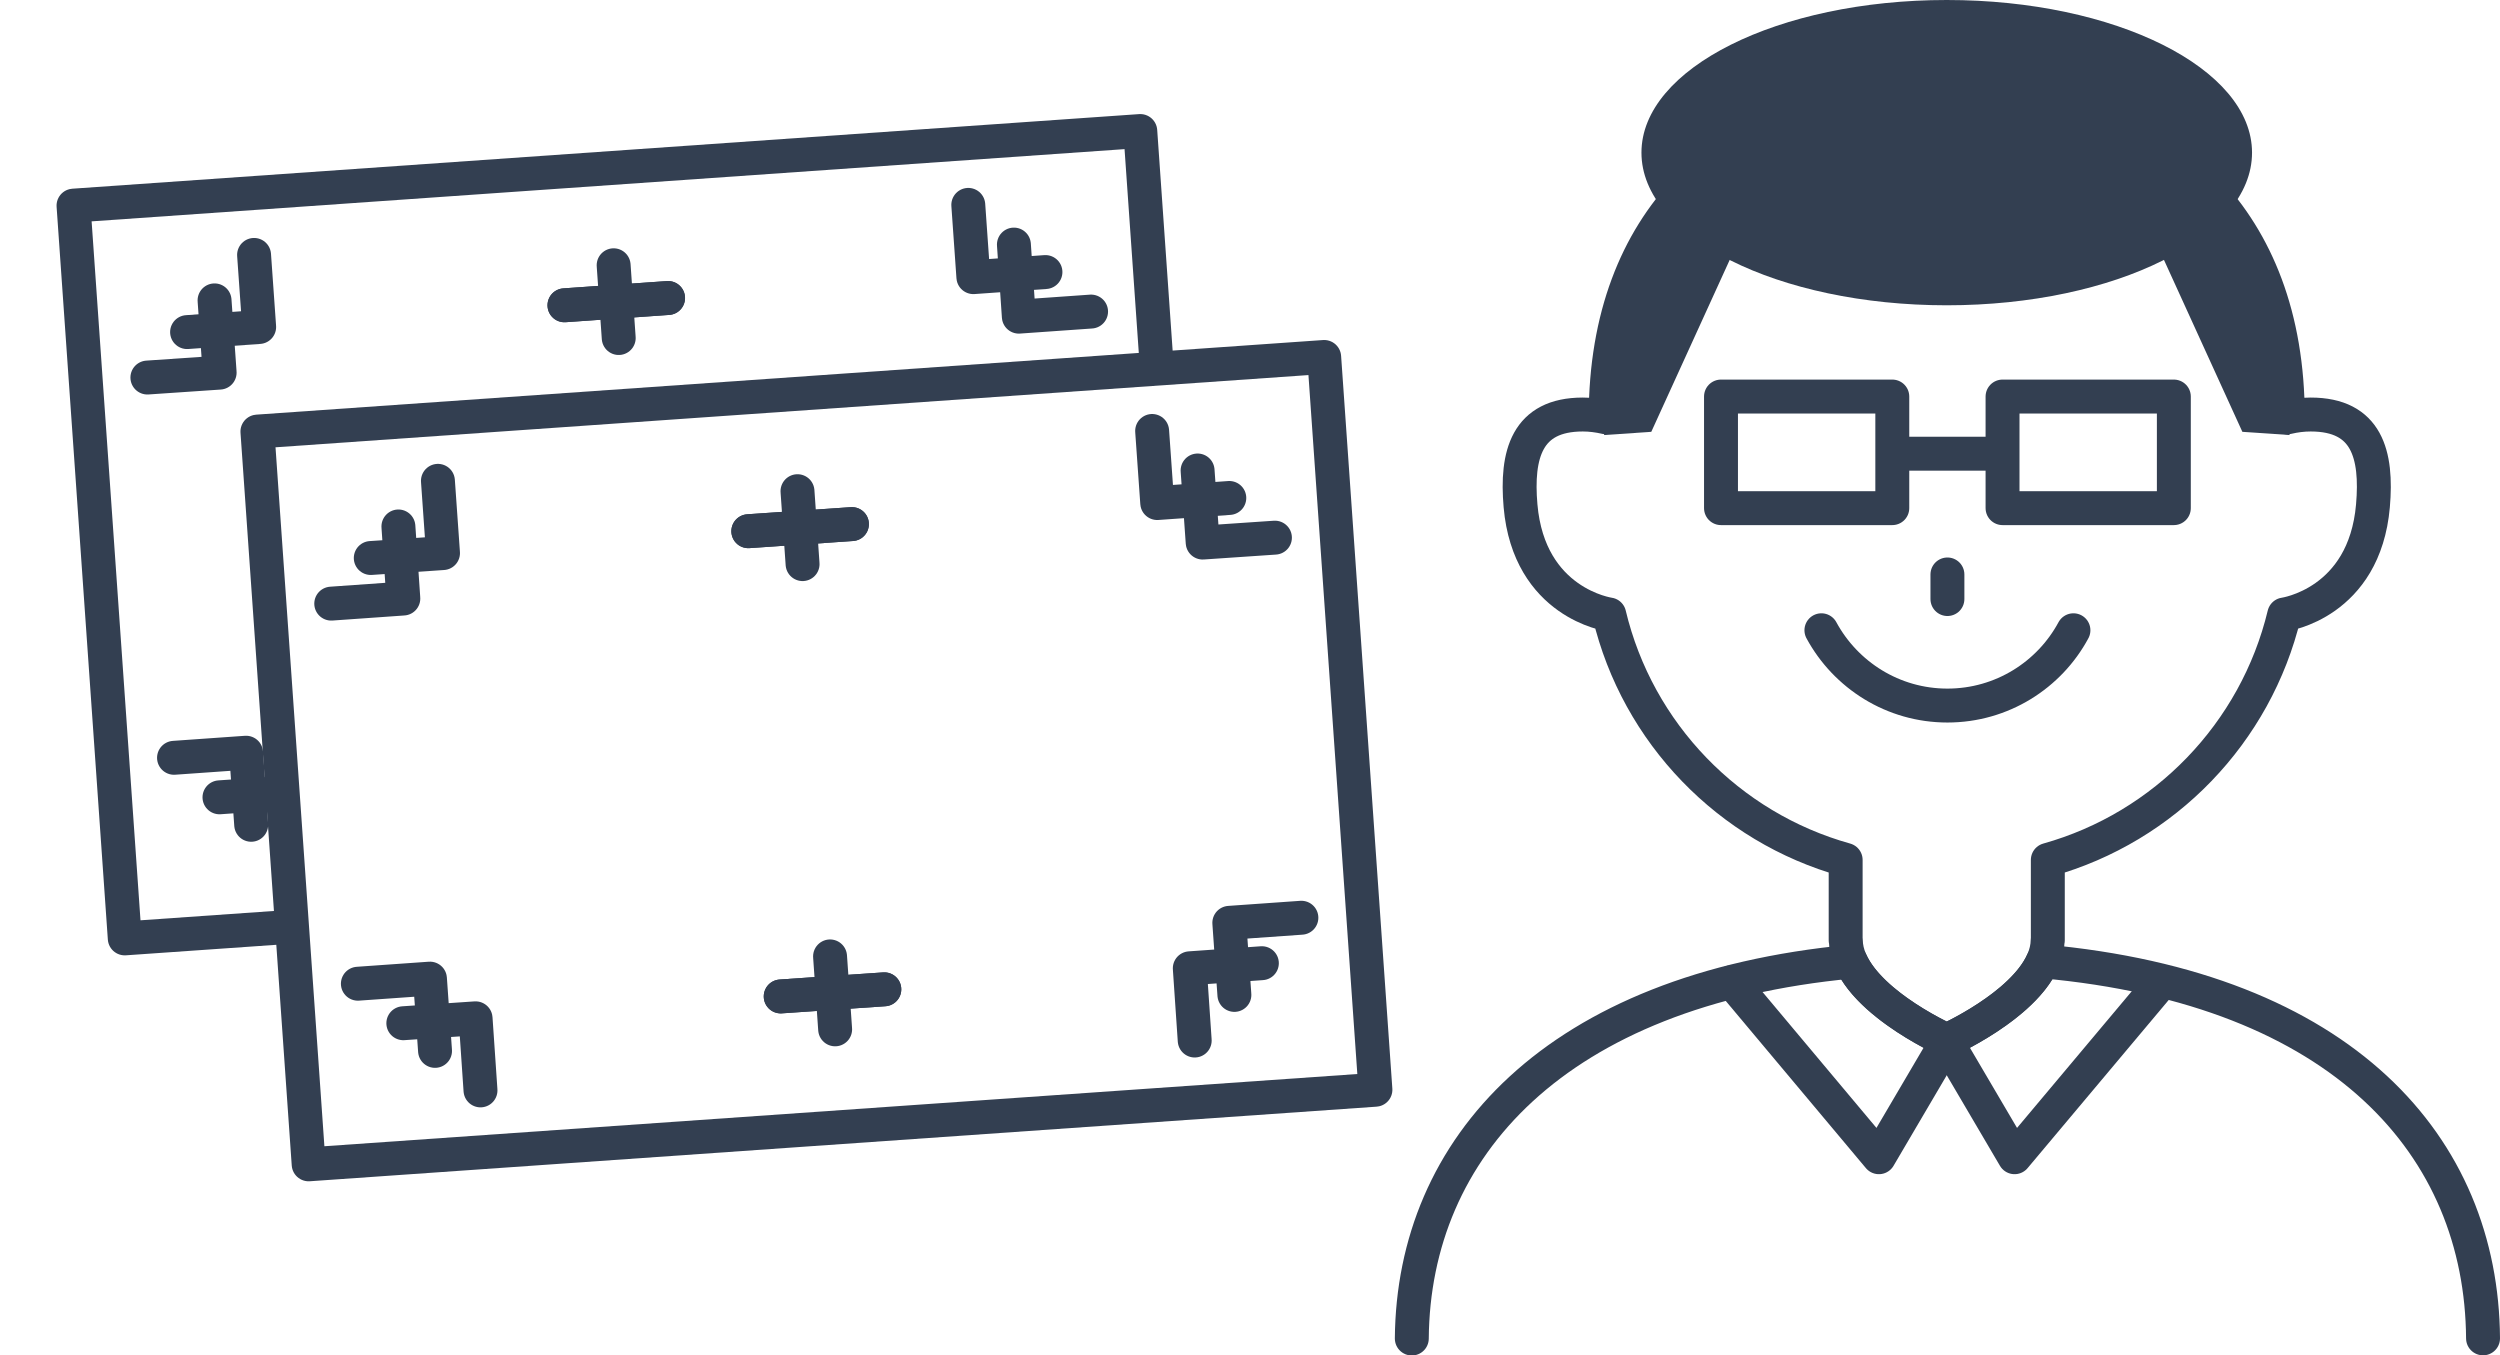 <?xml version="1.0" encoding="UTF-8"?><svg id="_イヤー_2" xmlns="http://www.w3.org/2000/svg" xmlns:xlink="http://www.w3.org/1999/xlink" viewBox="0 0 147.4 79.91"><defs><style>.cls-1,.cls-2{stroke:#333f51;stroke-linecap:round;stroke-linejoin:round;stroke-width:2px;}.cls-1,.cls-3{fill:none;}.cls-4,.cls-2{fill:#333f51;}.cls-5{clip-path:url(#clippath);}</style><clipPath id="clippath"><polygon class="cls-3" points="18.19 68.65 15.17 25.45 77.99 21.05 77.99 1.22 0 1.22 0 70.15 77.99 70.15 77.99 64.47 18.19 68.65"/></clipPath></defs><g id="object"><path class="cls-1" d="M146.4,78.91c-.08-11.29-8.21-20.63-25.96-22.23-1.19,2.67-5.66,4.66-5.66,4.66,0,0-4.45-1.98-5.65-4.64-17.42,1.65-25.8,10.96-25.89,22.22"/><path class="cls-1" d="M114.82,13.83c-5.89,0-11.26-1.01-15.37-2.68-2.91,3.07-4.78,7.48-4.78,13.45-.44-.1-.89-.16-1.35-.16-3.31,0-3.93,2.36-3.67,5.38,.5,5.76,5.23,6.41,5.23,6.41,1.67,7,7.05,12.55,13.94,14.47v4.74h.01c.04,3.28,5.95,5.9,5.95,5.9,0,0,5.91-2.62,5.95-5.9h.01v-4.74c6.89-1.93,12.26-7.48,13.94-14.47,0,0,4.73-.65,5.23-6.41,.26-3.02-.35-5.38-3.67-5.38-.47,0-.92,.06-1.35,.16,0-5.97-1.87-10.37-4.78-13.45-4.1,1.67-9.48,2.68-15.37,2.68h.08Z"/><path class="cls-1" d="M107.39,37.16c1.43,2.64,4.22,4.44,7.43,4.44s6.01-1.8,7.43-4.44"/><line class="cls-1" x1="114.82" y1="33.87" x2="114.82" y2="35.32"/><path class="cls-2" d="M130.47,11.03c-3.76-4.09-9.39-5.6-14.99-5.6h-1.32c-5.46,0-10.95,1.75-14.71,5.71,4.1,1.67,9.48,2.68,15.37,2.68s11.51-1.06,15.65-2.8Z"/><g><rect class="cls-1" x="101.47" y="23.38" width="10.1" height="6.58"/><rect class="cls-1" x="118.07" y="23.38" width="10.1" height="6.58"/><line class="cls-1" x1="111.65" y1="26.75" x2="117.66" y2="26.75"/></g><ellipse class="cls-4" cx="114.78" cy="9" rx="18" ry="9"/><g><polyline class="cls-1" points="102.12 57.9 110.78 68.23 114.8 61.39"/><polyline class="cls-1" points="127.45 57.9 118.78 68.23 114.76 61.39"/></g><g><path class="cls-4" d="M129.98,9.61s5.52,4.7,5.01,16.04l-2.78-.19-5.97-13.09,3.74-2.75Z"/><path class="cls-4" d="M99.59,9.61s-5.52,4.7-5.01,16.04l2.78-.19,5.97-13.09-3.74-2.75Z"/></g><g><rect class="cls-1" x="16.61" y="23.19" width="63.05" height="43.31" transform="translate(-3.01 3.47) rotate(-4)"/><g><polyline class="cls-1" points="72.48 29.36 68.23 29.66 67.93 25.41"/><polyline class="cls-1" points="75.17 31.7 70.91 31.99 70.61 27.74"/></g><g><polyline class="cls-1" points="21.86 32.9 26.12 32.61 25.82 28.35"/><polyline class="cls-1" points="19.53 35.59 23.78 35.29 23.49 31.04"/></g><g><polyline class="cls-1" points="74.4 56.79 70.15 57.09 70.44 61.35"/><polyline class="cls-1" points="76.73 54.11 72.48 54.41 72.78 58.66"/></g><g><polyline class="cls-1" points="23.78 60.33 28.04 60.04 28.33 64.29"/><polyline class="cls-1" points="21.1 58 25.35 57.7 25.65 61.96"/></g><g><line class="cls-1" x1="44.12" y1="31.32" x2="50.23" y2="30.9"/><line class="cls-1" x1="44.12" y1="31.32" x2="50.23" y2="30.9"/><line class="cls-1" x1="47.02" y1="28.96" x2="47.32" y2="33.26"/></g><g><line class="cls-1" x1="46.03" y1="58.75" x2="52.14" y2="58.33"/><line class="cls-1" x1="46.03" y1="58.75" x2="52.14" y2="58.33"/><line class="cls-1" x1="48.94" y1="56.39" x2="49.24" y2="60.69"/></g></g><g class="cls-5"><g><rect class="cls-1" x="5.77" y="9.87" width="63.05" height="43.31" transform="translate(-2.11 2.68) rotate(-4)"/><g><polyline class="cls-1" points="61.64 16.04 57.39 16.34 57.09 12.08"/><polyline class="cls-1" points="64.33 18.37 60.07 18.67 59.78 14.42"/></g><g><polyline class="cls-1" points="11.03 19.58 15.28 19.28 14.98 15.03"/><polyline class="cls-1" points="8.69 22.26 12.95 21.97 12.65 17.71"/></g><g><polyline class="cls-1" points="63.56 43.47 59.31 43.77 59.61 48.02"/><polyline class="cls-1" points="65.9 40.79 61.64 41.08 61.94 45.34"/></g><g><polyline class="cls-1" points="12.94 47.01 17.2 46.71 17.5 50.97"/><polyline class="cls-1" points="10.26 44.68 14.51 44.38 14.81 48.63"/></g><g><line class="cls-1" x1="33.28" y1="18" x2="39.39" y2="17.57"/><line class="cls-1" x1="33.28" y1="18" x2="39.39" y2="17.57"/><line class="cls-1" x1="36.18" y1="15.64" x2="36.48" y2="19.93"/></g><g><line class="cls-1" x1="35.2" y1="45.43" x2="41.31" y2="45"/><line class="cls-1" x1="35.2" y1="45.43" x2="41.31" y2="45"/><line class="cls-1" x1="38.1" y1="43.07" x2="38.4" y2="47.36"/></g></g></g></g></svg>
